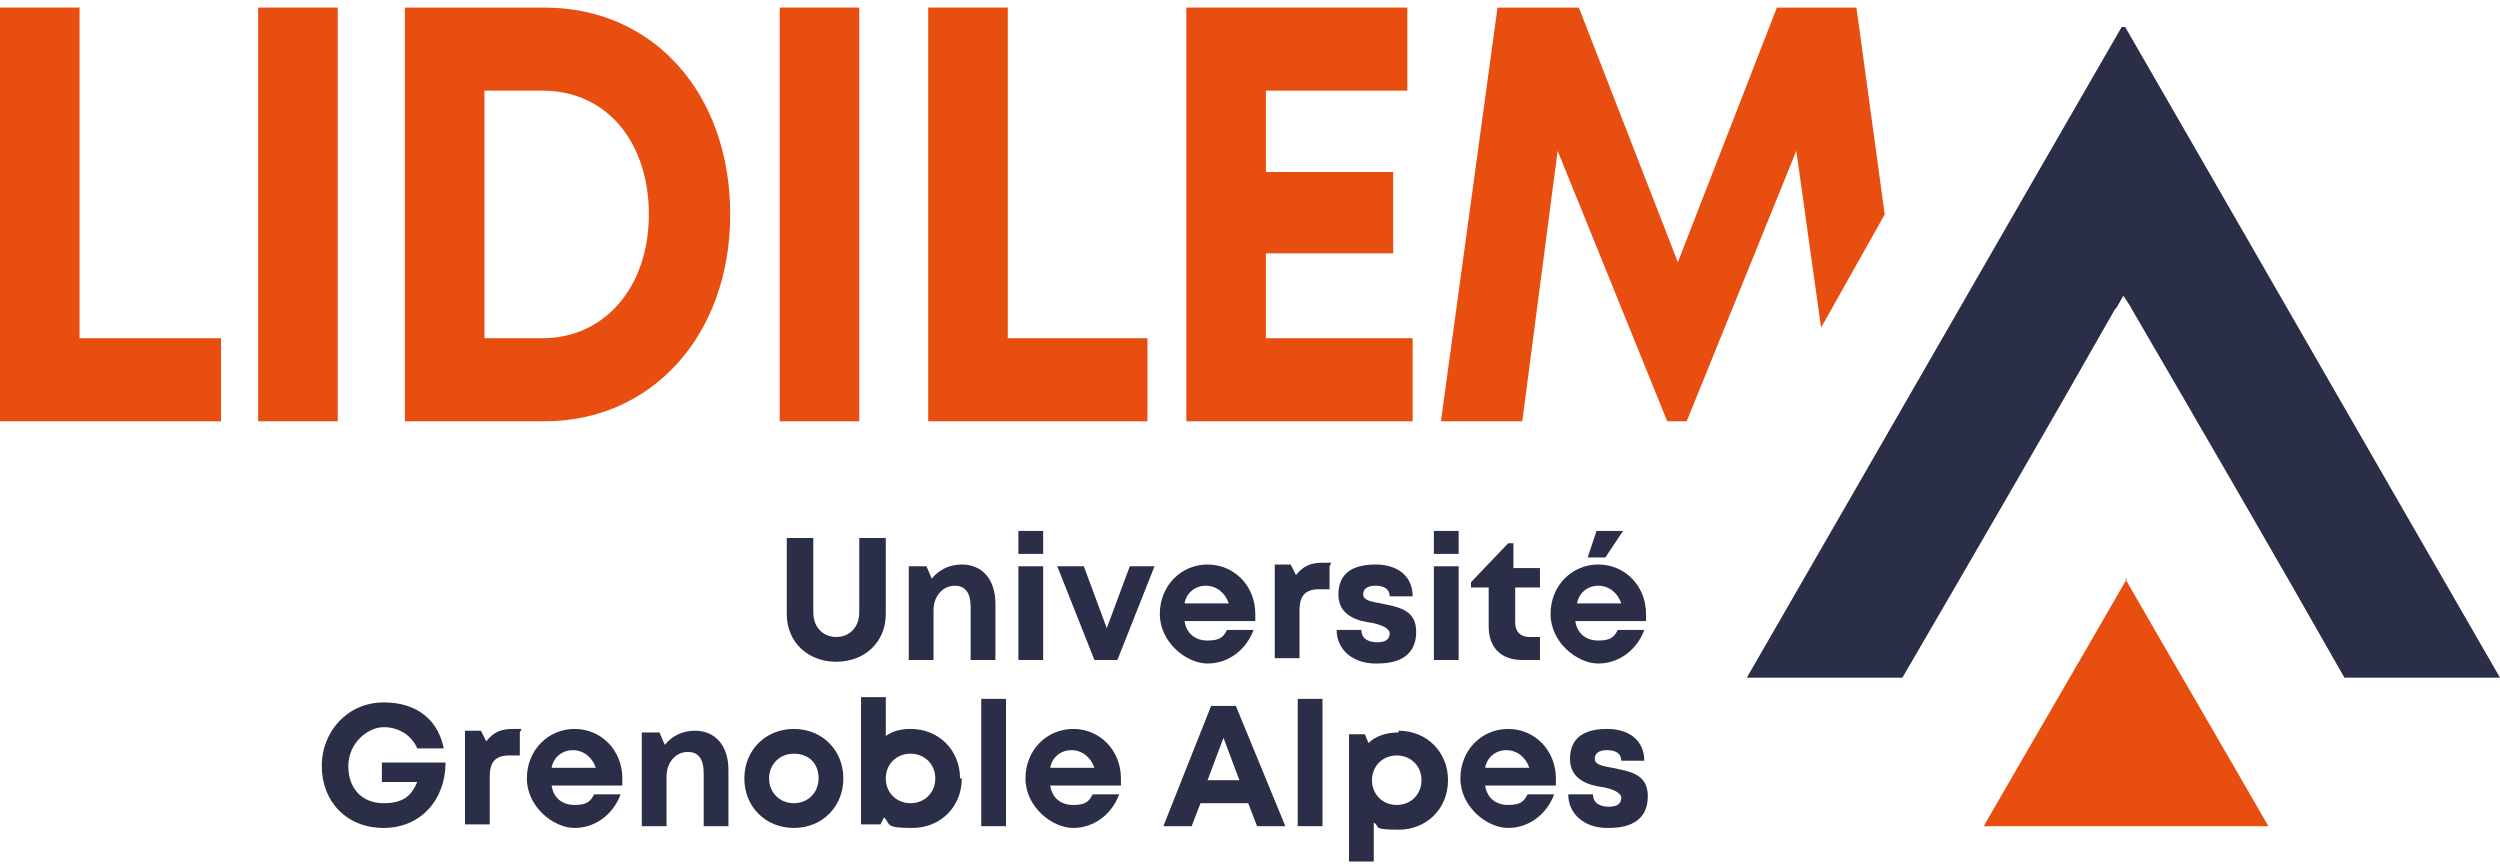 <?xml version="1.0" encoding="UTF-8" standalone="no"?>
<svg xmlns="http://www.w3.org/2000/svg" data-name="Calque 1" height="17" id="Calque_1" viewBox="0 0 141.4 48.2" width="49">
    
  <defs>
        
    <style>
      .cls-1 {
        fill: none;
      }

      .cls-1, .cls-2, .cls-3 {
        stroke-width: 0px;
      }

      .cls-2 {
        fill: #e84e0f;
      }

      .cls-3 {
        fill: #2a2e46;
      }
    </style>
      
  </defs>
    
  <g>
        
    <path class="cls-3" d="m44.5,34.3v-4.3h1.5v4.2c0,.9.6,1.4,1.3,1.4s1.3-.5,1.3-1.4v-4.2h1.5v4.3c0,1.6-1.2,2.7-2.8,2.7s-2.8-1.1-2.8-2.7Z"/>
        
    <path class="cls-3" d="m56.3,33.7v3.2h-1.4v-3c0-.8-.3-1.2-.9-1.2s-1.2.5-1.2,1.4v2.8h-1.4v-5.3h1l.3.7c.4-.5,1-.8,1.7-.8,1.2,0,1.9.9,1.9,2.2Z"/>
        
    <path class="cls-3" d="m57.6,31.6h1.4v5.3h-1.4v-5.3Zm0-2h1.4v1.3h-1.4v-1.3Z"/>
        
    <path class="cls-3" d="m65.3,31.6l-2.1,5.3h-1.3l-2.1-5.3h1.5l1.3,3.5,1.3-3.5h1.5Z"/>
        
    <path class="cls-3" d="m71,34.3c0,.1,0,.3,0,.4h-4c.1.7.6,1.1,1.3,1.1s.9-.2,1.1-.6h1.5c-.4,1.1-1.4,1.9-2.6,1.9s-2.7-1.2-2.7-2.8,1.2-2.8,2.7-2.8,2.7,1.2,2.7,2.8h0Zm-4-.6h2.5c-.2-.6-.7-1-1.3-1s-1.1.4-1.2,1Z"/>
        
    <path class="cls-3" d="m75.2,31.6v1.3h-.6c-.8,0-1.1.4-1.1,1.2v2.7h-1.4v-5.3h.9l.3.6c.4-.5.8-.7,1.5-.7h.5Z"/>
        
    <path class="cls-3" d="m77.8,37.1c-1.3,0-2.2-.8-2.2-1.9h1.4c0,.5.4.7.9.7s.7-.2.7-.5-.5-.5-1-.6c-.8-.1-1.9-.4-1.9-1.6s.8-1.7,2.1-1.7,2.1.7,2.1,1.8h-1.3c0-.4-.3-.6-.8-.6s-.7.2-.7.5.4.4,1,.5c.9.2,2,.3,2,1.6s-.9,1.8-2.2,1.8h0Z"/>
        
    <path class="cls-3" d="m81.1,31.6h1.4v5.3h-1.4v-5.3Zm0-2h1.4v1.3h-1.4v-1.3Z"/>
        
    <path class="cls-3" d="m87.1,35.6v1.3h-1c-1.2,0-1.9-.7-1.9-1.9v-2.2h-1v-.3l2.1-2.2h.3v1.4h1.5v1.1h-1.4v2c0,.5.3.8.8.8h.6Z"/>
        
    <path class="cls-3" d="m93.1,34.7h-4c.1.7.6,1.1,1.3,1.1s.9-.2,1.1-.6h1.5c-.4,1.1-1.4,1.9-2.6,1.9s-2.7-1.2-2.7-2.8,1.2-2.8,2.7-2.8,2.7,1.2,2.7,2.8,0,.3,0,.4Zm-3.9-1h2.5c-.2-.6-.7-1-1.3-1s-1.1.4-1.2,1Zm1.7-2.6h-1.1l.5-1.5h1.5l-1,1.5Z"/>
        
    <path class="cls-3" d="m25.2,42.7c0,2.1-1.4,3.7-3.5,3.7s-3.5-1.5-3.5-3.5,1.5-3.6,3.5-3.6,3.1,1.1,3.4,2.6h-1.5c-.3-.7-1-1.2-1.9-1.2s-2,.9-2,2.2.8,2.1,2,2.1,1.6-.5,1.9-1.2h-2v-1.1h3.6Z"/>
        
    <path class="cls-3" d="m29.4,41v1.3h-.6c-.8,0-1.1.4-1.1,1.2v2.7h-1.4v-5.3h.9l.3.6c.4-.5.8-.7,1.5-.7h.5Z"/>
        
    <path class="cls-3" d="m35.2,43.6c0,.1,0,.3,0,.4h-4c.1.7.6,1.1,1.3,1.1s.9-.2,1.1-.6h1.5c-.4,1.1-1.4,1.9-2.6,1.9s-2.7-1.2-2.7-2.8,1.2-2.8,2.7-2.8,2.7,1.2,2.7,2.8h0Zm-4-.6h2.5c-.2-.6-.7-1-1.3-1s-1.1.4-1.2,1Z"/>
        
    <path class="cls-3" d="m41.2,43.1v3.2h-1.4v-3c0-.8-.3-1.2-.9-1.2s-1.2.5-1.2,1.4v2.8h-1.4v-5.3h1l.3.7c.4-.5,1-.8,1.7-.8,1.2,0,1.9.9,1.9,2.2Z"/>
        
    <path class="cls-3" d="m42.1,43.6c0-1.6,1.2-2.8,2.8-2.8s2.8,1.2,2.8,2.8-1.2,2.8-2.8,2.8-2.8-1.2-2.8-2.8Zm4.2,0c0-.9-.6-1.4-1.4-1.4s-1.4.6-1.4,1.4.6,1.4,1.4,1.4,1.4-.6,1.4-1.4Z"/>
        
    <path class="cls-3" d="m54.4,43.6c0,1.6-1.2,2.8-2.8,2.8s-1.2-.2-1.6-.6l-.2.4h-1.1v-7.2h1.4v2.2c.4-.3.9-.4,1.4-.4,1.6,0,2.8,1.2,2.8,2.8Zm-2.9,1.4c.8,0,1.4-.6,1.4-1.4s-.6-1.4-1.4-1.4-1.4.6-1.4,1.4.6,1.4,1.4,1.4h0Z"/>
        
    <path class="cls-3" d="m55.5,39.1h1.4v7.2h-1.4v-7.2Z"/>
        
    <path class="cls-3" d="m63.4,43.6c0,.1,0,.3,0,.4h-4c.1.7.6,1.1,1.3,1.1s.9-.2,1.1-.6h1.5c-.4,1.1-1.4,1.9-2.6,1.9s-2.7-1.2-2.7-2.8,1.2-2.8,2.7-2.8,2.7,1.2,2.7,2.8h0Zm-4-.6h2.5c-.2-.6-.7-1-1.3-1s-1.1.4-1.2,1Z"/>
        
    <path class="cls-3" d="m70.6,45h-2.7l-.5,1.3h-1.6l2.7-6.8h1.4l2.8,6.8h-1.6l-.5-1.3Zm-2.3-1.3h1.8l-.9-2.4-.9,2.4Z"/>
        
    <path class="cls-3" d="m73.4,39.1h1.4v7.2h-1.4v-7.2Z"/>
        
    <path class="cls-3" d="m79.1,40.9c1.6,0,2.8,1.2,2.8,2.8s-1.2,2.8-2.8,2.8-1-.2-1.4-.4v2.2h-1.4v-7.2h.9l.2.5c.4-.4,1-.6,1.7-.6h0Zm1.3,2.8c0-.8-.6-1.4-1.4-1.4s-1.4.6-1.4,1.4.6,1.4,1.4,1.4,1.4-.6,1.4-1.4Z"/>
        
    <path class="cls-3" d="m88,43.6c0,.1,0,.3,0,.4h-4c.1.7.6,1.1,1.3,1.1s.9-.2,1.1-.6h1.5c-.4,1.1-1.4,1.9-2.6,1.9s-2.7-1.2-2.7-2.8,1.2-2.8,2.7-2.8,2.7,1.2,2.7,2.8h0Zm-4-.6h2.5c-.2-.6-.7-1-1.3-1s-1.1.4-1.2,1Z"/>
        
    <path class="cls-3" d="m90.9,46.4c-1.3,0-2.2-.8-2.2-1.9h1.4c0,.5.4.7.9.7s.7-.2.7-.5-.5-.5-1-.6c-.8-.1-1.9-.4-1.9-1.6s.8-1.7,2.1-1.7,2.1.7,2.1,1.8h-1.3c0-.4-.3-.6-.8-.6s-.7.2-.7.5.4.4,1,.5c.9.2,2,.3,2,1.6s-.9,1.8-2.2,1.8h0Z"/>
      
  </g>
    
  <g>
        
    <path class="cls-1" d="m30.7,4.7h-3.3v14h3.3c3.6,0,6-2.9,6-7s-2.5-7-6-7Z"/>
        
    <polygon class="cls-2" points="4.5 0 0 0 0 23.4 12.5 23.4 12.5 18.7 4.5 18.7 4.5 0"/>
        
    <rect class="cls-2" height="23.4" width="4.5" x="14.6"/>
        
    <path class="cls-2" d="m30.8,0h-7.9v23.4h7.9c6.1,0,10.5-4.9,10.5-11.7S37,0,30.8,0Zm-.1,18.7h-3.3V4.7h3.3c3.6,0,6,2.9,6,7s-2.5,7-6,7Z"/>
        
    <rect class="cls-2" height="23.4" width="4.5" x="44.1"/>
        
    <polygon class="cls-2" points="57 0 52.5 0 52.5 23.4 64.9 23.4 64.9 18.7 57 18.7 57 0"/>
        
    <polygon class="cls-2" points="71.6 13.9 78.8 13.9 78.8 9.3 71.6 9.3 71.6 4.7 79.6 4.7 79.6 0 67.1 0 67.1 23.4 79.9 23.4 79.9 18.7 71.6 18.7 71.6 13.9"/>
        
    <polygon class="cls-2" points="105 0 100.5 0 94.9 14.4 89.3 0 84.7 0 81.5 23.4 86.1 23.4 88.1 8.1 94.3 23.4 95.4 23.4 101.6 8.1 103 18.1 106.6 11.7 105 0"/>
      
  </g>
    
  <g>
        
    <path class="cls-2" d="m120.2,32.3c2.7,4.7,5.4,9.3,8.1,14h-16.1c2.7-4.7,5.4-9.3,8.1-14Z"/>
        
    <path class="cls-3" d="m120.2,1.1c7.1,12.3,14.1,24.5,21.2,36.8-.4,0-8.8,0-8.8,0-3.8-6.7-8.1-14.1-12-20.8-.1-.2-.3-.5-.5-.8-.2.3-.3.6-.5.8-3.8,6.7-8.1,14.1-12,20.8h-8.8c7.1-12.3,14.1-24.5,21.2-36.8Z"/>
      
  </g>
  
</svg>
